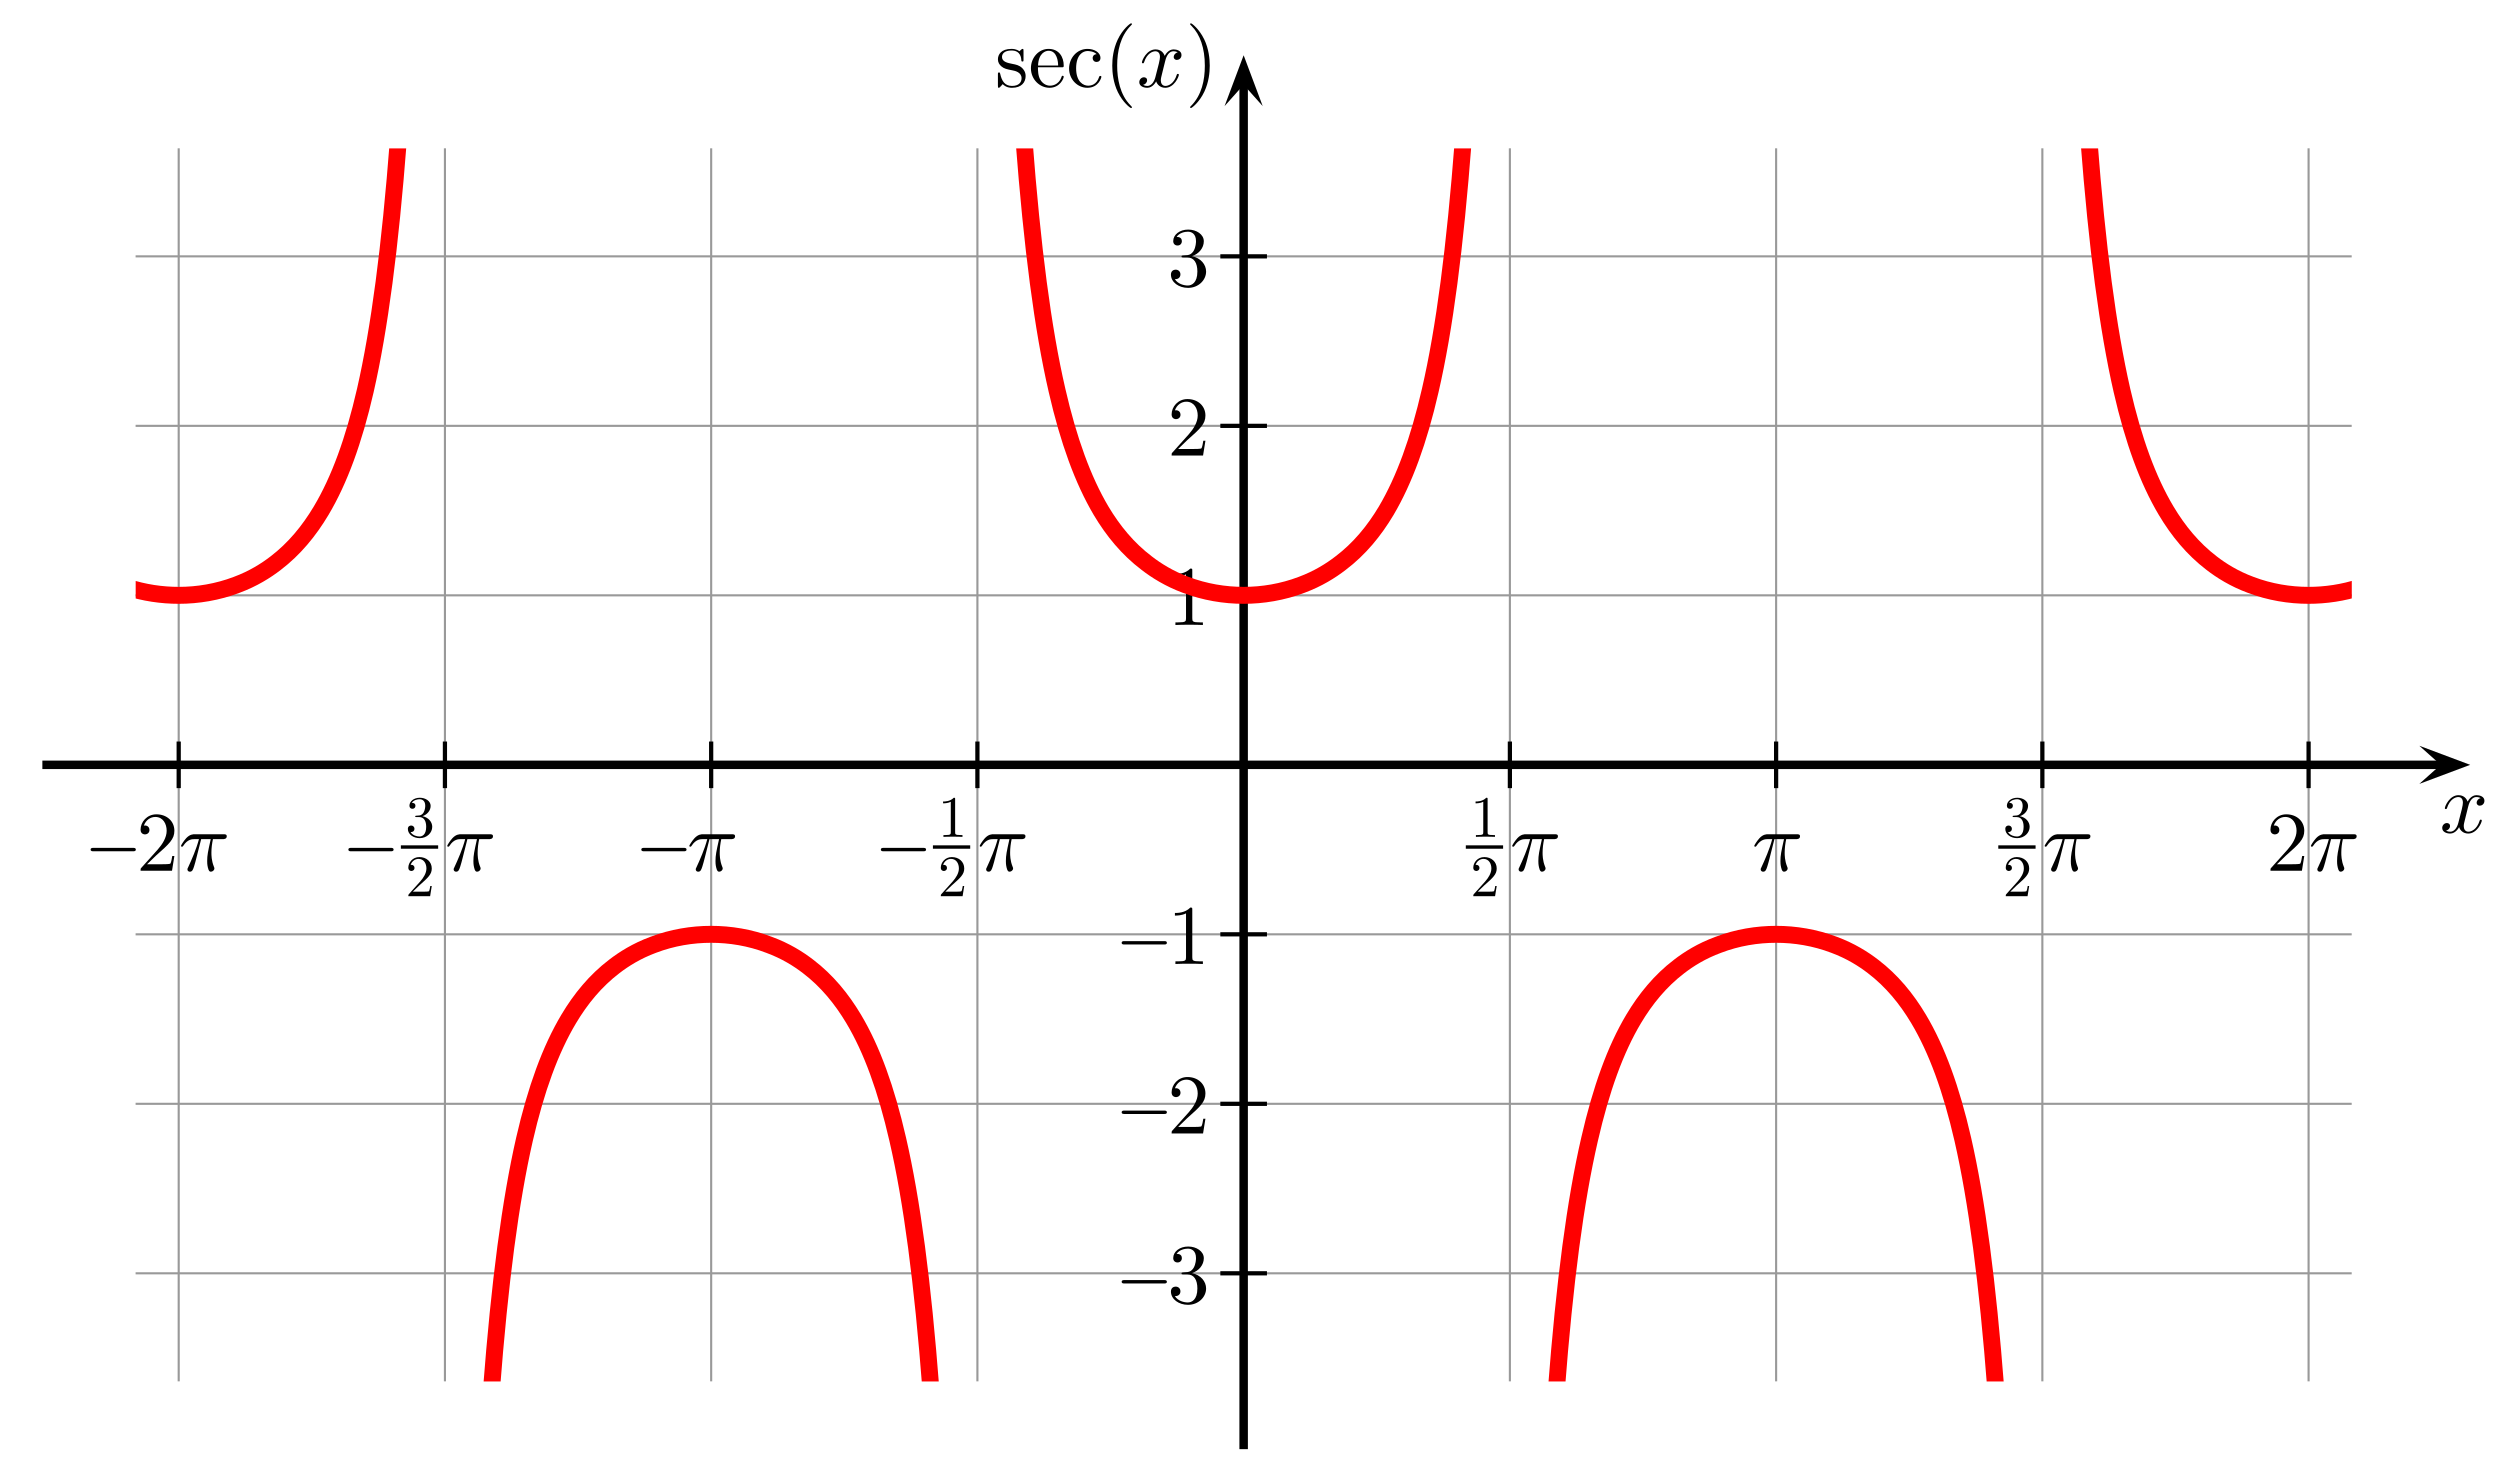 <?xml version="1.0" encoding="UTF-8" standalone="no"?>
<svg id="secant"
   version="1.1"
   baseProfile="full"
   xmlns="http://www.w3.org/2000/svg"
   xmlns:xlink="http://www.w3.org/1999/xlink"
   width="590"
   height="346">

  <title>Secant.svg - a nice plot of the secant function</title>
  <desc>
     Secant-function
     y = sec(x)
     from Wikimedia Commons
     plot-range: -2pi to 2pi
     plotted with cubic bezier-curves in several intervalls
     The bezier-controll-points are calculated to give a very accurate result.
     Accuracy is about 1^-6 units.
     
     All symbols are embedded in "Computer Modern" (TeX) font.
     Created with a plain text editor using GNU/Linux.

     about: http://commons.wikimedia.org/wiki/Image:Secant.svg
     source: http://commons.wikimedia.org/
     rights: GNU Free Documentation license,
             Creative Commons Attribution ShareAlike license
  </desc>

  <defs>
    <!-- pstricks-style arrow, zoom 1.5 -->
    <marker id="Arrow" refX="2.52" refY="2.25" markerUnits="strokeWidth"
       markerWidth="6" markerHeight="4.5" orient="auto">
      <path d="M 2.52 2.25 L 0 4.5 L 6 2.25 L 0 0 z" />
    </marker>
    
    <!-- now the used chars in "Computer Modern" font. They are implemented
         as plain paths and not as glyphs just because it didn't work -->

    <!-- s: horiz-adv-x="394.4"-->
    <path id="s"
       d="M 33 0 m 175 194 c 22 -4 104 -20 104 -92 c 0 -51 -35 -91 -113 -91
          c -84 0 -120 57 -139 142 c -3 13 -4 17 -14 17 c -13 0 -13 -7 -13 -25
          v -132 c 0 -17 0 -24 11 -24 c 5 0 6 1 25 20 c 2 2 2 4 20 23
          c 44 -42 89 -43 110 -43 c 115 0 161 67 161 139 c 0 53 -30 83 -42 95
          c -33 32 -72 40 -114 48 c -56 11 -123 24 -123 82 c 0 35 26 76 112 76
          c 110 0 115 -90 117 -121 c 1 -9 10 -9 12 -9 c 13 0 13 5 13 24 v 101
          c 0 17 0 24 -11 24 c -5 0 -7 0 -20 -12 c -3 -4 -13 -13 -17 -16
          c -38 28 -79 28 -94 28 c -122 0 -160 -67 -160 -123
          c 0 -35 16 -63 43 -85 c 32 -26 60 -32 132 -46 z"/>
    <!-- e: horiz-adv-x="444.4"-->
    <path id="e"
       d="M 28 0 m 362 231 c 22 0 25 0 25 21 c 0 99 -54 196 -179 196
          c -116 0 -208 -103 -208 -228 c 0 -134 105 -231 220 -231
          c 122 0 167 111 167 130 c 0 10 -8 12 -13 12 c -9 0 -11 -6 -13 -14
          c -35 -103 -125 -103 -135 -103 c -50 0 -90 30 -113 67
          c -30 48 -30 114 -30 150 z M 111 231 m 1 21 c 6 149 90 174 124 174
          c 103 0 113 -135 113 -174 z"/>
    <!-- c: horiz-adv-x="444.4"-->
    <path id="c"
       d="M 34 0 m 325 386 c -41 -3 -47 -33 -47 -46 c 0 -26 18 -46 46 -46
          c 26 0 46 17 46 47 c 0 68 -76 107 -153 107
          c -125 0 -217 -108 -217 -232 c 0 -128 99 -227 215 -227
          c 134 0 166 120 166 130 c 0 10 -10 10 -13 10 c -9 0 -11 -4 -13 -10
          c -29 -93 -94 -105 -131 -105 c -53 0 -141 43 -141 204
          c 0 163 82 205 135 205 c 9 0 72 -1 107 -37 z"/>
    <!-- (: horiz-adv-x="388.9"-->
    <path id="parleft"
       d="M 99 0 m 232 -240 c 0 3 0 5 -17 22 c -125 126 -157 315 -157 468
          c 0 174 38 348 161 473 c 13 12 13 14 13 17 c 0 7 -4 10 -10 10
          c -10 0 -100 -68 -159 -195 c -51 -110 -63 -221 -63 -305
          c 0 -78 11 -199 66 -312 c 60 -123 146 -188 156 -188 c 6 0 10 3 10 10
          z"/>
    <!-- ): horiz-adv-x="388.9"-->
    <path id="parright"
       d="M 57 0 m 232 250 c 0 78 -11 199 -66 312 c -60 123 -146 188 -156 188
          c -6 0 -10 -4 -10 -10 c 0 -3 0 -5 19 -23 c 98 -99 155 -258 155 -467
          c 0 -171 -37 -347 -161 -473 c -13 -12 -13 -14 -13 -17
          c 0 -6 4 -10 10 -10 c 10 0 100 68 159 195 c 51 110 63 221 63 305 z"/>
    <!-- x: horiz-adv-x="527.8"-->
    <path id="x"
       d="M 29 0 m 305 302 c 6 26 29 118 99 118 c 5 0 29 0 50 -13
          c -28 -5 -48 -30 -48 -54 c 0 -16 11 -35 38 -35 c 22 0 54 18 54 58
          c 0 52 -59 66 -93 66 c -58 0 -93 -53 -105 -76 c -25 66 -79 76 -108 76
          c -104 0 -161 -129 -161 -154 c 0 -10 10 -10 12 -10 c 8 0 11 2 13 11
          c 34 106 100 131 134 131 c 19 0 54 -9 54 -67 c 0 -31 -17 -98 -54 -238
          c -16 -62 -51 -104 -95 -104 c -6 0 -29 0 -50 13 c 25 5 47 26 47 54
          c 0 27 -22 35 -37 35 c -30 0 -55 -26 -55 -58 c 0 -46 50 -66 94 -66
          c 66 0 102 70 105 76 c 12 -37 48 -76 108 -76 c 103 0 160 129 160 154
          c 0 10 -9 10 -12 10 c -9 0 -11 -4 -13 -11
          c -33 -107 -101 -131 -133 -131 c -39 0 -55 32 -55 66
          c 0 22 6 44 17 88 z"/>
    <!-- pi: horiz-adv-x="570"-->
    <path id="pi"
       d="M 27 0 m 238 373 h 113 c -33 -148 -42 -191 -42 -258
          c 0 -15 0 -42 8 -76 c 10 -44 21 -50 36 -50 c 20 0 41 18 41 38
          c 0 6 0 8 -6 22 c -29 72 -29 137 -29 165 c 0 53 7 107 18 159 h 114
          c 13 0 49 0 49 34 c 0 24 -21 24 -40 24 h -335 c -22 0 -60 0 -104 -47
          c -35 -39 -61 -85 -61 -90 c 0 -1 0 -10 12 -10 c 8 0 10 4 16 12
          c 49 77 107 77 127 77 h 57 c -32 -121 -86 -242 -128 -333
          c -8 -15 -8 -17 -8 -24 c 0 -19 16 -27 29 -27 c 30 0 38 28 50 65
          c 14 46 14 48 27 98 z"/>
    <!-- minus: horiz-adv-x="700"-->
    <path id="minus"
       d="M 83 0 m 578 230 c 14 0 33 0 33 20 c 0 20 -19 20 -33 20 h -467.2
          c -14 0 -33 0 -33 -20 c 0 -20 19 -20 33 -20 z"/>
    <!-- 1: horiz-adv-x="500"-->
    <path id="one"
       d="M 89 0 m 205 640 c 0 24 0 26 -23 26 c -62 -64 -150 -64 -182 -64 v -31
          c 20 0 79 0 131 26 v -518 c 0 -36 -3 -48 -93 -48 h -32 v -31
          c 35 3 122 3 162 3 c 40 0 127 0 162 -3 v 31 h -32
          c -90 0 -93 11 -93 48 z"/>
    <!-- 2: horiz-adv-x="500"-->
    <path id="two"
       d="M 50 0 m 399 174 h -25 c -5 -30 -12 -74 -22 -89 c -7 -8 -73 -8 -95 -8
          h -180 l 106 103 c 156 138 216 192 216 292 c 0 114 -90 194 -212 194
          c -113 0 -187 -92 -187 -181 c 0 -56 50 -56 53 -56 c 17 0 52 12 52 53
          c 0 26 -18 52 -53 52 c -8 0 -10 0 -13 -1 c 23 65 77 102 135 102
          c 91 0 134 -81 134 -163 c 0 -80 -50 -159 -105 -221 l -192 -214
          c -11 -11 -11 -13 -11 -37 h 371 z"/>
    <!-- 3: horiz-adv-x="500"-->
    <path id="three"
       d="M 42 0 m 248 352 c 82 27 140 97 140 176 c 0 82 -88 138 -184 138
          c -101 0 -177 -60 -177 -136 c 0 -33 22 -52 51 -52 c 31 0 51 22 51 51
          c 0 50 -47 50 -62 50 c 31 49 97 62 133 62 c 41 0 96 -22 96 -112
          c 0 -12 -2 -70 -28 -114 c -30 -48 -64 -51 -89 -52
          c -8 -1 -32 -3 -39 -3 c -8 -1 -15 -2 -15 -12 c 0 -11 7 -11 24 -11
          h 44 c 82 0 119 -68 119 -166 c 0 -136 -69 -165 -113 -165
          c -43 0 -118 17 -153 76 c 35 -5 66 17 66 55 c 0 36 -27 56 -56 56
          c -24 0 -56 -14 -56 -58 c 0 -91 93 -157 202 -157
          c 122 0 213 91 213 193 c 0 82 -63 160 -167 181 z"/>
  </defs>



  <rect id="background" x="0" y="0" width="590" height="346" fill="white"/>

  <g transform="translate(293.5, 180.5)">
    <!-- grid -->
    <g id="grid"
       transform="scale(1,-1)"
       style="stroke:black; opacity:0.4; stroke-width:0.5; stroke-linecap:butt">
      <path id="gridx"
         d="M -251.327,-145.5 V 145.5
            M -188.496,-145.5 V 145.5
            M -125.664,-145.5 V 145.5
            M -62.832,-145.5 V 145.5
            M  62.832,-145.5 V 145.5
            M  125.664,-145.5 V 145.5
            M  188.496,-145.5 V 145.5
            M  251.327,-145.5 V 145.5"/>
      <path id="gridy"
         d="M -261.5,-120 H 261.5
            M -261.5, -80 H 261.5
            M -261.5, -40 H 261.5
            M -261.5,  40 H 261.5
            M -261.5,  80 H 261.5
            M -261.5, 120 H 261.5"/>
    </g>

    <!-- ticks -->
    <g id="ticks"
       transform="scale(1,-1)"
       style="stroke:black; stroke-width:1; stroke-linecap:square">
      <path id="ticksx"
         d="M -251.327,-5 V 5
            M -188.496,-5 V 5
            M -125.664,-5 V 5
            M -62.832,-5 V 5
            M  62.832,-5 V 5
            M  125.664,-5 V 5
            M  188.496,-5 V 5
            M  251.327,-5 V 5"/>
      <path id="ticksy"
         d="M -5,-120 H 5
            M -5, -80 H 5
            M -5, -40 H 5
            M -5,  40 H 5
            M -5,  80 H 5
            M -5, 120 H 5"/>
    </g>
  
  
    <!-- axes -->
    <line id="x-axis" x1="-282.5" x2="282.5" y1="0" y2="0" stroke="black"
       stroke-width="2" stroke-linecap="square" marker-end="url(#Arrow)" />
    <line id="y-axis" x1="0" x2="0" y1="160.5" y2="-160.5" stroke="black"
       stroke-width="2" stroke-linecap="square" marker-end="url(#Arrow)" />

    <!-- labels -->
    <g id="xl" transform="translate(288,16) scale(0.02,-0.02)">
      <use xlink:href="#x" x="-285.75" y="0" />
    </g>
    <g id="secx" transform="translate(-6,-160) scale(0.02,-0.02)">
      <use xlink:href="#s" x="-2632.5" y="0" />
      <use xlink:href="#e" x="-2238.1" y="0" />
      <use xlink:href="#c" x="-1793.7" y="0" />
      <use xlink:href="#parleft" x="-1349.3" y="0" />
      <use xlink:href="#x" x="-960.4" y="0" />
      <use xlink:href="#parright" x="-388.9" y="0" />
    </g>
    <g id="xlabels" transform="translate(0,25)">
      <g id="xm2pi" transform="translate(-251.327,0) scale(0.02,-0.02)">
        <use xlink:href="#minus" x="-1200" y="0" />
        <use xlink:href="#two" x="-500" y="0" />
        <use xlink:href="#pi" x="0" y="0" />
      </g>
      <g id="xm32pi" transform="translate(-188.496,0) scale(0.02,-0.02)">
        <use xlink:href="#minus" x="-1300" y="0" />
        <path d="M -500,280 h 400" stroke="black"
           stroke-width="40" stroke-linecap="square" />
        <use xlink:href="#three" x="-673.3" y="0"
           transform="translate(0,400) scale(0.693,0.693)" />
        <use xlink:href="#two" x="-673.3" y="0"
           transform="translate(0,-300) scale(0.693,0.693)" />
        <use xlink:href="#pi" x="0" y="0" />
      </g>
      <g id="xmpi" transform="translate(-125.664,0) scale(0.02,-0.02)">
        <use xlink:href="#minus" x="-985" y="0" />
        <use xlink:href="#pi" x="-285" y="0" />
      </g>
      <g id="xm12pi" transform="translate(-62.832,0) scale(0.02,-0.02)">
        <use xlink:href="#minus" x="-1300" y="0" />
        <path d="M -505,280 h 400" stroke="black"
           stroke-width="40" stroke-linecap="square" />
        <use xlink:href="#one" x="-673.3" y="0"
           transform="translate(0,400) scale(0.693,0.693)" />
        <use xlink:href="#two" x="-673.3" y="0"
           transform="translate(0,-300) scale(0.693,0.693)" />
        <use xlink:href="#pi" x="0" y="0" />
      </g>
      <g id="x12pi" transform="translate(62.832,0) scale(0.02,-0.02)">
        <path d="M -500,280 h 400" stroke="black"
           stroke-width="40" stroke-linecap="square" />
        <use xlink:href="#one" x="-673.3" y="0"
           transform="translate(0,400) scale(0.693,0.693)" />
        <use xlink:href="#two" x="-673.3" y="0"
           transform="translate(0,-300) scale(0.693,0.693)" />
        <use xlink:href="#pi" x="0" y="0" />
      </g>
      <g id="xpi" transform="translate(125.664,0) scale(0.02,-0.02)">
        <use xlink:href="#pi" x="-285" y="0" />
      </g>
      <g id="x32pi" transform="translate(188.496,0) scale(0.02,-0.02)">
        <path d="M -500,280 h 400" stroke="black"
           stroke-width="40" stroke-linecap="square" />
        <use xlink:href="#three" x="-673.3" y="0"
           transform="translate(0,400) scale(0.693,0.693)" />
        <use xlink:href="#two" x="-673.3" y="0"
           transform="translate(0,-300) scale(0.693,0.693)" />
        <use xlink:href="#pi" x="0" y="0" />
      </g>
      <g id="x2pi" transform="translate(251.327,0) scale(0.02,-0.02)">
        <use xlink:href="#two" x="-500" y="0" />
        <use xlink:href="#pi" x="0" y="0" />
      </g>
    </g>
    <g id="ylabels" transform="translate(-8,7)">
      <g id="ym3" transform="translate(0,120) scale(0.02,-0.02)">
        <use xlink:href="#minus" x="-1200" y="0" />
        <use xlink:href="#three" x="-500" y="0" />
      </g>
      <g id="ym2" transform="translate(0,80) scale(0.02,-0.02)">
        <use xlink:href="#minus" x="-1200" y="0" />
        <use xlink:href="#two" x="-500" y="0" />
      </g>
      <g id="ym1" transform="translate(0,40) scale(0.02,-0.02)">
        <use xlink:href="#minus" x="-1200" y="0" />
        <use xlink:href="#one" x="-500" y="0" />
      </g>
      <g id="y1" transform="translate(0,-40) scale(0.02,-0.02)">
        <use xlink:href="#one" x="-500" y="0" />
      </g>
      <g id="y2" transform="translate(0,-80) scale(0.02,-0.02)">
        <use xlink:href="#two" x="-500" y="0" />
      </g>
      <g id="y3" transform="translate(0,-120) scale(0.02,-0.02)">
        <use xlink:href="#three" x="-500" y="0" />
      </g>
    </g>

    <!-- the controll points are placed on the tangents of the function.
         they are furthermore positioned in a way to minimize the average
         quadratic distance between the bezier-curve and the function. -->
    
    <clipPath id="clip_region">
      <rect x="-6.537" y="-3.638" width="13.075" height="7.275" />
    </clipPath>
    
    <!-- secant curve -->
    <g transform="scale(40,-40)">
      <path id="secant-curve" fill="none" stroke="red"
         stroke-width="0.1px" stroke-linecap="butt"
         clip-path="url(#clip_region)"
         d="M -6.588,1.048
            C -6.487,1.015 -6.383,1 -6.283,1
            C -6.171,1 -6.054,1.019 -5.941,1.062
            C -5.844,1.098 -5.768,1.146 -5.711,1.19
            C -5.601,1.274 -5.514,1.38 -5.443,1.499
            C -5.335,1.68 -5.25,1.913 -5.182,2.209
            C -5.099,2.573 -5.036,3.049 -4.987,3.688
            M -4.438,-3.688
            C -4.389,-3.049 -4.326,-2.573 -4.243,-2.209
            C -4.175,-1.913 -4.09,-1.68 -3.982,-1.499
            C -3.911,-1.38 -3.824,-1.274 -3.714,-1.19
            C -3.657,-1.146 -3.581,-1.098 -3.484,-1.062
            C -3.371,-1.019 -3.254,-1 -3.142,-1
            C -3.03,-1 -2.912,-1.019 -2.8,-1.062
            C -2.702,-1.098 -2.626,-1.146 -2.569,-1.19
            C -2.459,-1.274 -2.372,-1.38 -2.301,-1.499
            C -2.193,-1.68 -2.109,-1.913 -2.041,-2.209
            C -1.957,-2.573 -1.894,-3.049 -1.845,-3.688
            M -1.296,3.688
            C -1.247,3.049 -1.185,2.573 -1.101,2.209
            C -1.033,1.913 -0.948,1.68 -0.841,1.499
            C -0.77,1.38 -0.683,1.274 -0.572,1.19
            C -0.515,1.146 -0.439,1.098 -0.342,1.062
            C -0.229,1.019 -0.112,1 0,1
            C 0.112,1 0.229,1.019 0.342,1.062
            C 0.439,1.098 0.515,1.146 0.572,1.19
            C 0.683,1.274 0.77,1.38 0.841,1.499
            C 0.948,1.68 1.033,1.913 1.101,2.209
            C 1.185,2.573 1.247,3.049 1.296,3.688
            M 1.845,-3.688
            C 1.894,-3.049 1.957,-2.573 2.041,-2.209
            C 2.109,-1.913 2.193,-1.68 2.301,-1.499
            C 2.372,-1.38 2.459,-1.274 2.569,-1.19
            C 2.626,-1.146 2.702,-1.098 2.8,-1.062
            C 2.912,-1.019 3.03,-1 3.142,-1
            C 3.254,-1 3.371,-1.019 3.484,-1.062
            C 3.581,-1.098 3.657,-1.146 3.714,-1.19
            C 3.824,-1.274 3.911,-1.38 3.982,-1.499
            C 4.09,-1.68 4.175,-1.913 4.243,-2.209
            C 4.326,-2.573 4.389,-3.049 4.438,-3.688
            M 4.987,3.688
            C 5.036,3.049 5.099,2.573 5.182,2.209
            C 5.25,1.913 5.335,1.68 5.443,1.499
            C 5.514,1.38 5.601,1.274 5.711,1.19
            C 5.768,1.146 5.844,1.098 5.941,1.062
            C 6.054,1.019 6.171,1 6.283,1
            C 6.383,1 6.487,1.015 6.588,1.048" />
    </g>
  </g>
</svg>

